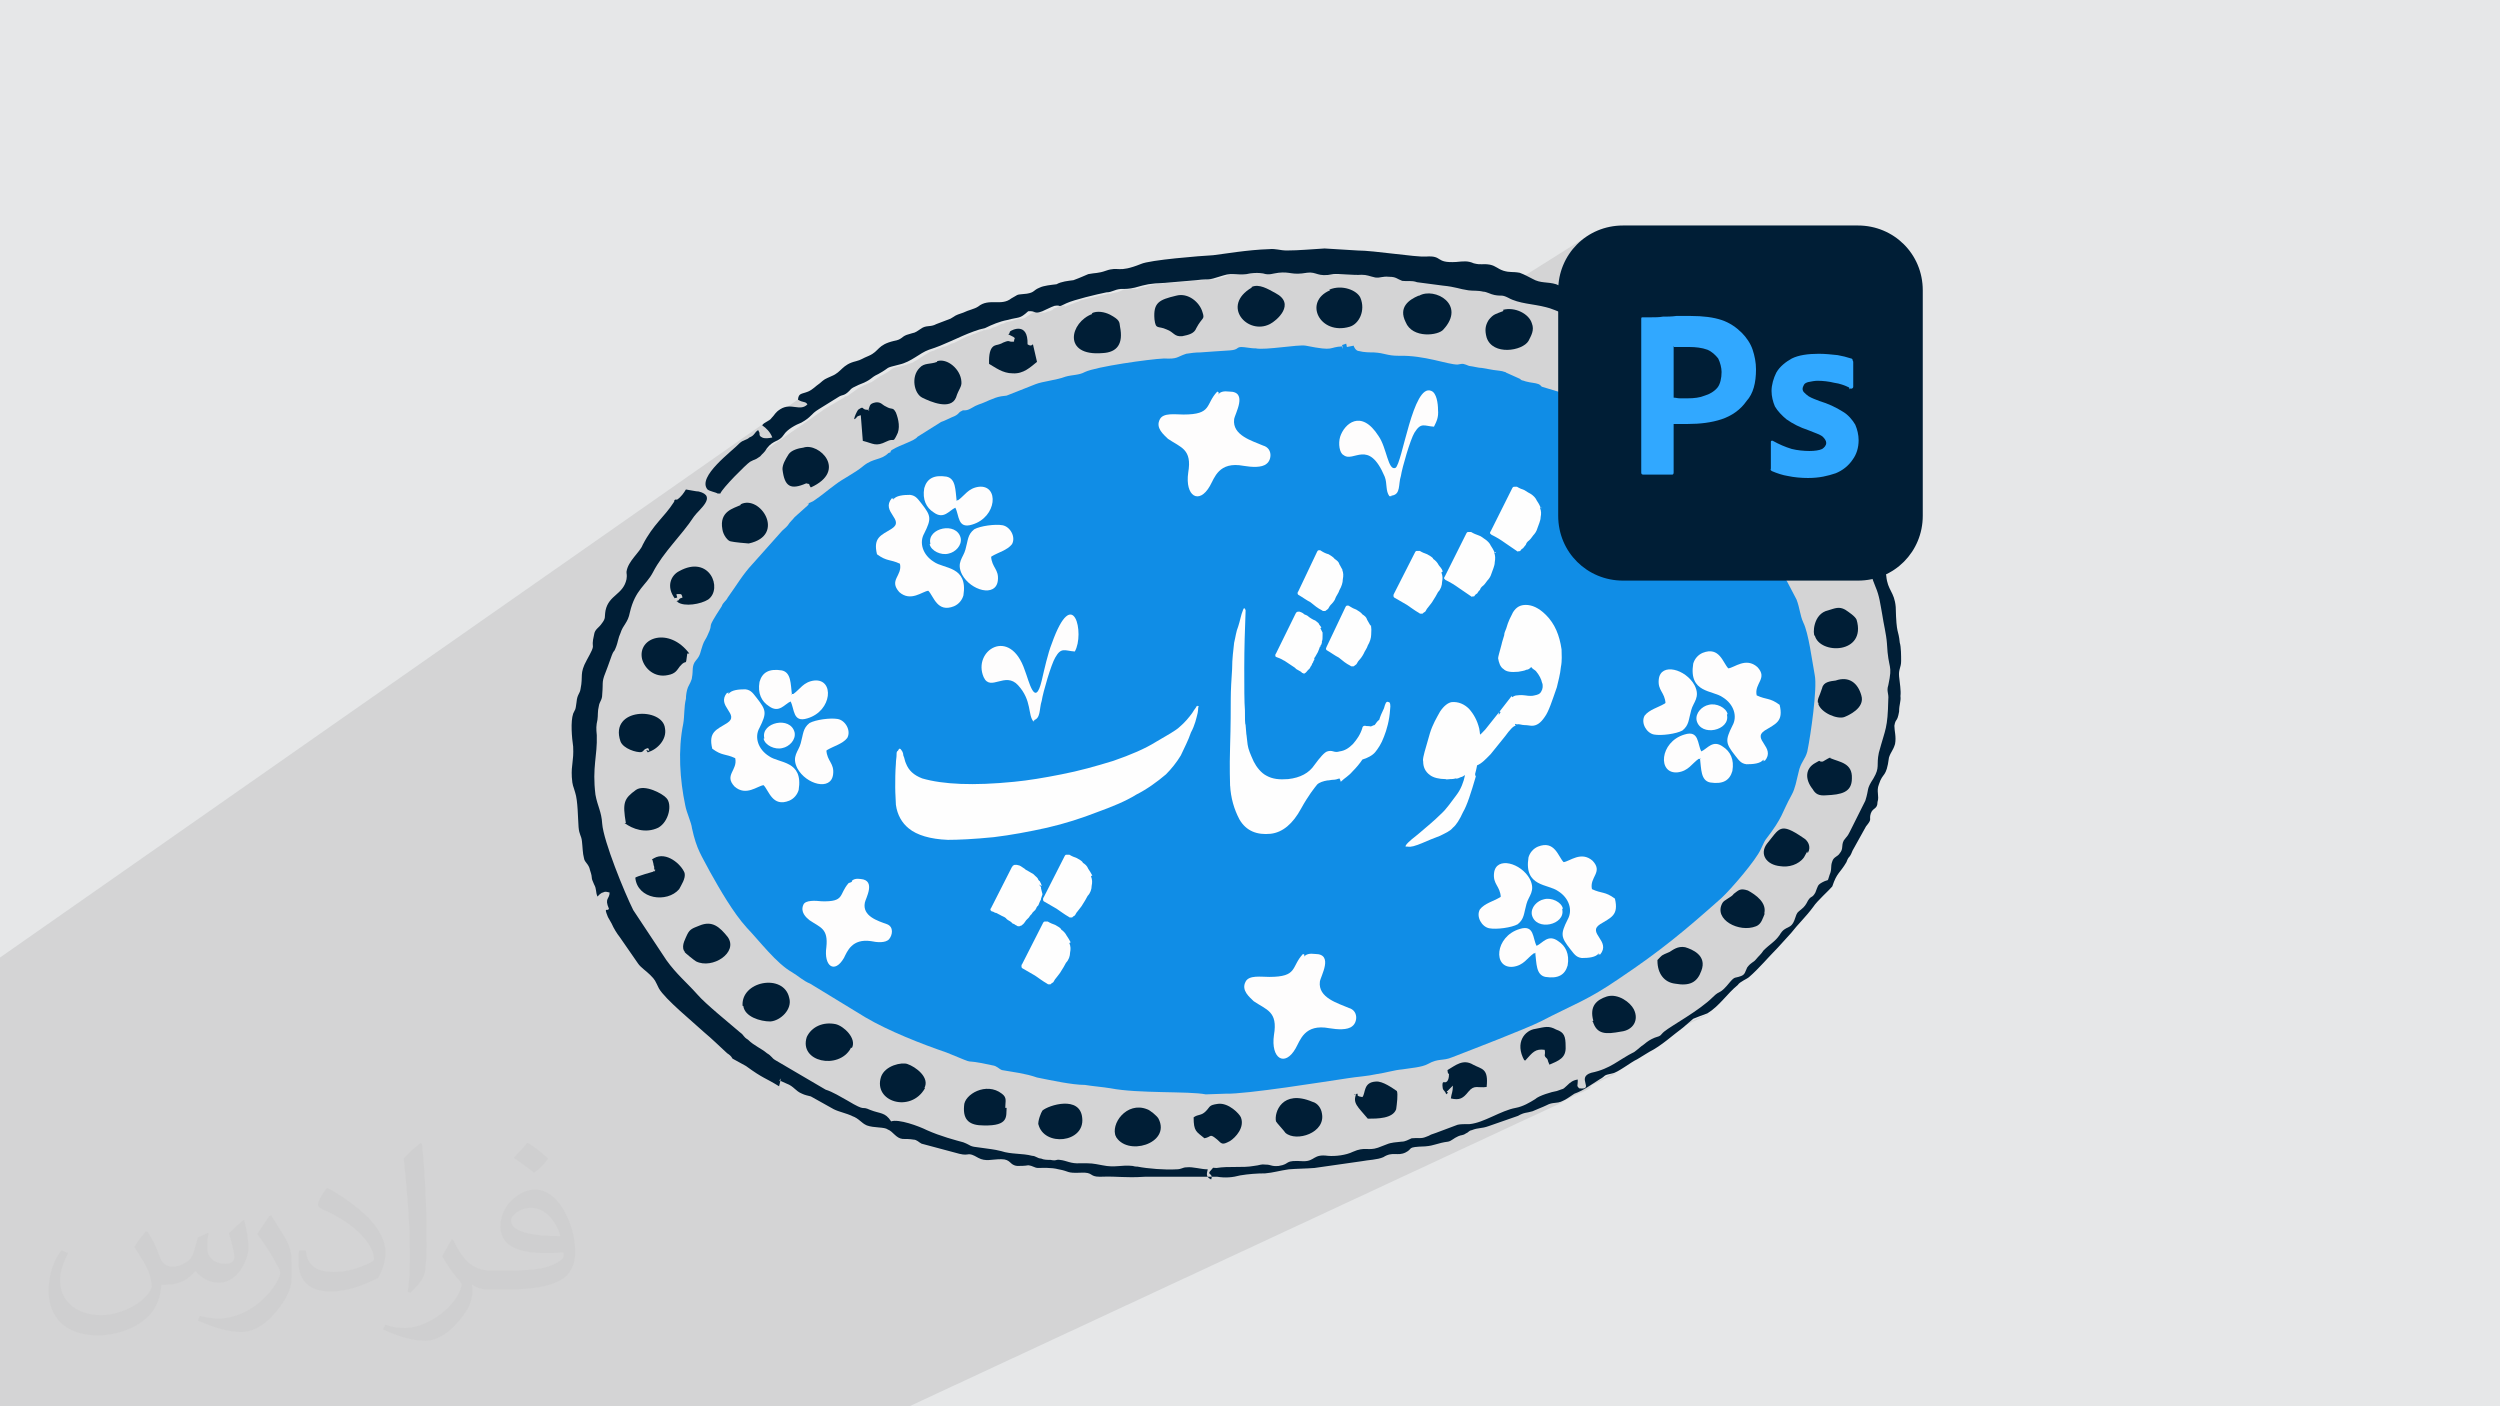 <?xml version="1.0" encoding="UTF-8"?>
<!DOCTYPE svg PUBLIC "-//W3C//DTD SVG 1.1//EN" "http://www.w3.org/Graphics/SVG/1.1/DTD/svg11.dtd">
<!-- Creator: CorelDRAW 2017 -->
<svg xmlns="http://www.w3.org/2000/svg" xml:space="preserve" width="3.703in" height="2.083in" version="1.1" style="shape-rendering:geometricPrecision; text-rendering:geometricPrecision; image-rendering:optimizeQuality; fill-rule:evenodd; clip-rule:evenodd"
viewBox="0 0 3703 2083"
 xmlns:xlink="http://www.w3.org/1999/xlink"
 xmlns:xodm="http://www.corel.com/coreldraw/odm/2003"
 enable-background="new 0 0 800 800">
 <defs>
  <style type="text/css">
   <![CDATA[
    .fil5 {fill:#001E36}
    .fil3 {fill:#108DE6}
    .fil7 {fill:#31A8FF}
    .fil0 {fill:#E6E7E8}
    .fil4 {fill:#FEFDFD}
    .fil6 {fill:#FEFEFE;fill-rule:nonzero}
    .fil2 {fill:#373435;fill-opacity:0.031}
    .fil1 {fill:#373435;fill-opacity:0.102}
   ]]>
  </style>
 </defs>
 <g id="Layer_x0020_1">
  <polygon class="fil0" points="-1,0 3704,0 3704,2083 -1,2083 "/>
  <polygon class="fil1" points="629,2083 638,2083 638,2083 642,2083 643,2083 644,2083 651,2083 652,2083 652,2083 668,2083 668,2083 679,2083 688,2083 691,2083 692,2083 694,2083 720,2083 721,2083 724,2083 725,2083 730,2083 736,2083 742,2083 743,2083 744,2083 744,2083 763,2083 784,2083 791,2083 798,2083 801,2083 801,2083 803,2083 803,2083 816,2083 824,2083 829,2083 830,2083 836,2083 837,2083 839,2083 840,2083 847,2083 849,2083 852,2083 852,2083 854,2083 859,2083 859,2083 867,2083 871,2083 872,2083 873,2083 874,2083 883,2083 887,2083 899,2083 900,2083 903,2083 906,2083 907,2083 908,2083 908,2083 910,2083 917,2083 917,2083 918,2083 919,2083 919,2083 929,2083 931,2083 941,2083 975,2083 977,2083 977,2083 979,2083 979,2083 984,2083 990,2083 998,2083 999,2083 1001,2083 1003,2083 1003,2083 1004,2083 1005,2083 1006,2083 1006,2083 1007,2083 1009,2083 1015,2083 1016,2083 1018,2083 1018,2083 1026,2083 1027,2083 1027,2083 1045,2083 1048,2083 1055,2083 1056,2083 1056,2083 1058,2083 1066,2083 1066,2083 1068,2083 1069,2083 1073,2083 1077,2083 1080,2083 1082,2083 1082,2083 1082,2083 1083,2083 1088,2083 1090,2083 1090,2083 1098,2083 1099,2083 1100,2083 1100,2083 1101,2083 1103,2083 1103,2083 1104,2083 1107,2083 1109,2083 1111,2083 1116,2083 1118,2083 1124,2083 1126,2083 1126,2083 1127,2083 1134,2083 1137,2083 1138,2083 1140,2083 1149,2083 1154,2083 1154,2083 1158,2083 1159,2083 1164,2083 1164,2083 1165,2083 1165,2083 1166,2083 1166,2083 1166,2083 1167,2083 1168,2083 1168,2083 1168,2083 1170,2083 1170,2083 1171,2083 1171,2083 1175,2083 1178,2083 1181,2083 1182,2083 1184,2083 1185,2083 1187,2083 1188,2083 1189,2083 1189,2083 1189,2083 1196,2083 1198,2083 1202,2083 1203,2083 1205,2083 1211,2083 1217,2083 1222,2083 1227,2083 1227,2083 1229,2083 1232,2083 1233,2083 1236,2083 1238,2083 1249,2083 1258,2083 1266,2083 1267,2083 1272,2083 1273,2083 1278,2083 1282,2083 1289,2083 1290,2083 1292,2083 1293,2083 1294,2083 1295,2083 1298,2083 1307,2083 1307,2083 1308,2083 1309,2083 1309,2083 1309,2083 1310,2083 1310,2083 1310,2083 1310,2083 1310,2083 1311,2083 1311,2083 1314,2083 1314,2083 1315,2083 1318,2083 1320,2083 1330,2083 1330,2083 1332,2083 1335,2083 1336,2083 1337,2083 1338,2083 1338,2083 1343,2083 1343,2083 1343,2083 1347,2083 2318,1631 2315,1632 2312,1633 2309,1633 2309,1634 2342,1618 2341,1619 2353,1613 2356,1611 2356,1609 2356,1608 2396,1589 2392,1590 2388,1591 2385,1592 2383,1593 2356,1606 2355,1605 2354,1601 2355,1597 2387,1582 2391,1580 2394,1578 2398,1576 2401,1574 2405,1572 2408,1569 2412,1567 2415,1565 2419,1563 2423,1560 2428,1558 2430,1556 2432,1554 2434,1553 2436,1552 2437,1550 2438,1549 2440,1548 2442,1547 2444,1545 2446,1544 2448,1542 2448,1542 2464,1535 2465,1534 2466,1533 2467,1532 2534,1501 2531,1502 2528,1503 2526,1504 2523,1505 2521,1506 2518,1507 2516,1508 2513,1509 2470,1529 2472,1528 2474,1526 2477,1524 2480,1522 2484,1519 2489,1516 2494,1513 2499,1510 2504,1507 2509,1503 2515,1500 2520,1496 2525,1492 2530,1488 2535,1484 2539,1481 2543,1477 2547,1473 2550,1471 2552,1470 2554,1469 2556,1467 2559,1464 2564,1460 2569,1453 2571,1451 2586,1444 2588,1443 2589,1442 2590,1440 2591,1438 2592,1436 2593,1434 2594,1432 2596,1430 2598,1428 2600,1426 2601,1425 2603,1424 2604,1423 2606,1422 2607,1420 2609,1418 2610,1417 2612,1415 2613,1413 2614,1412 2616,1410 2617,1409 2618,1407 2622,1404 2625,1401 2628,1398 2631,1396 2634,1393 2636,1391 2639,1388 2642,1384 2645,1379 2649,1376 2652,1374 2655,1373 2658,1371 2660,1369 2663,1365 2665,1359 2666,1356 2667,1354 2668,1353 2669,1351 2670,1350 2671,1349 2672,1348 2674,1346 2676,1345 2678,1344 2679,1342 2680,1341 2681,1339 2682,1338 2683,1336 2685,1334 2686,1331 2688,1330 2689,1329 2690,1328 2691,1327 2693,1326 2694,1325 2696,1322 2697,1319 2698,1316 2699,1314 2699,1312 2700,1311 2701,1310 2714,1304 2715,1303 2715,1302 2716,1300 2717,1296 2718,1293 2719,1290 2719,1288 2719,1286 2719,1284 2720,1281 2720,1279 2721,1276 2722,1274 2723,1272 2724,1270 2726,1269 2728,1268 2729,1267 2731,1266 2732,1264 2734,1262 2735,1259 2736,1257 2736,1255 2736,1253 2737,1250 2737,1248 2738,1245 2740,1243 2741,1241 2742,1240 2743,1239 2744,1238 2745,1237 2746,1235 2747,1233 2770,1186 2772,1180 2773,1175 2774,1172 2774,1169 2775,1166 2776,1163 2779,1159 2782,1153 2785,1147 2787,1143 2788,1139 2789,1135 2789,1131 2789,1127 2789,1122 2790,1115 2792,1109 2794,1103 2795,1098 2796,1093 2797,1089 2799,1086 2799,1082 2800,1078 2801,1075 2802,1071 2802,1066 2803,1062 2803,1056 2804,1051 2804,1044 2804,1036 2804,1033 2804,1030 2804,1028 2803,1025 2803,1023 2803,1021 2803,1018 2804,1015 2805,1009 2806,1004 2806,1000 2807,997 2807,994 2807,991 2806,989 2806,987 2805,984 2805,981 2804,978 2804,975 2803,971 2803,966 2802,960 2802,952 2802,950 2801,947 2801,944 2801,942 2800,939 2800,936 2799,933 2799,931 2798,928 2798,925 2797,922 2797,920 2796,917 2796,914 2795,912 2795,909 2794,903 2793,898 2792,893 2792,888 2790,883 2789,878 2787,873 2785,868 2782,859 2781,856 2798,847 2789,851 2781,855 2780,855 2780,853 2779,849 2778,845 2778,843 2777,840 2776,836 2774,831 2772,827 2770,822 2768,818 2766,813 2764,809 2761,805 2759,802 2757,799 2754,795 2752,791 2751,787 2749,783 2747,779 2745,774 2743,771 2741,767 2737,762 2734,758 2731,753 2727,747 2723,742 2720,736 2716,730 2712,724 2708,718 2704,712 2703,711 2726,699 2729,697 2732,695 2735,692 2738,689 2741,686 2743,683 2746,679 2748,676 2749,672 2751,669 2752,665 2752,661 2753,657 2753,653 2753,650 2753,647 2752,644 2751,641 2751,638 2750,636 2749,633 2748,630 2746,627 2744,625 2742,622 2740,619 2738,617 2735,615 2732,613 2730,611 2726,609 2722,607 2718,605 2713,603 2709,601 2704,599 2703,598 2744,574 2745,574 2745,574 2745,574 2745,574 2745,573 2745,573 2745,573 2746,572 2746,536 2745,535 2745,535 2745,534 2745,534 2745,534 2745,533 2745,533 2744,532 2744,532 2744,532 2744,531 2744,531 2744,531 2743,530 2743,530 2742,530 2740,530 2738,529 2735,528 2732,527 2730,527 2727,526 2725,526 2722,525 2719,525 2715,524 2712,524 2708,524 2705,523 2701,523 2698,523 2694,523 2688,523 2683,523 2677,524 2672,525 2667,526 2663,527 2658,528 2654,530 2651,532 2600,562 2600,561 2600,558 2600,554 2601,551 2601,547 2601,543 2600,539 2600,536 2599,532 2598,528 2598,525 2597,521 2595,518 2594,514 2593,511 2591,508 2589,504 2587,501 2585,498 2582,495 2580,493 2576,489 2573,487 2569,484 2566,481 2562,479 2558,477 2553,475 2549,474 2547,473 2544,472 2542,471 2539,471 2537,470 2534,470 2531,469 2528,469 2526,469 2523,468 2520,468 2516,468 2513,468 2510,467 2506,467 2503,467 2500,467 2497,467 2495,467 2492,467 2489,467 2487,467 2484,467 2482,467 2479,468 2477,468 2474,468 2472,468 2469,468 2467,468 2464,468 2462,468 2460,469 2458,469 2456,469 2454,469 2451,469 2449,469 2447,469 2445,469 2443,469 2442,469 2440,469 2439,469 2437,469 2436,469 2434,469 2433,469 2432,469 2432,469 2432,470 2431,470 2396,491 2366,479 2363,479 2359,478 2355,476 2350,475 2346,473 2341,471 2335,469 2330,467 2325,465 2320,463 2315,461 2311,459 2309,458 2309,430 2309,420 2311,410 2313,401 2316,392 2320,384 2325,376 2330,369 2336,362 2343,356 2351,350 2216,435 2215,434 2213,433 2211,433 2209,432 2207,431 2205,431 2202,430 2200,430 2197,430 2194,430 2192,430 2189,430 2186,430 2184,429 2179,429 2175,428 2171,427 2167,426 2163,425 2158,424 2153,423 2146,422 2108,417 2105,416 2102,416 2099,416 2097,416 2094,416 2091,416 2089,416 2086,416 2083,415 2081,414 2079,413 2077,412 2075,411 2073,410 2070,410 2067,410 2063,410 2060,410 2058,410 2055,410 2053,411 2051,411 2049,411 2046,411 2043,410 2040,410 2038,409 2036,408 2034,408 2031,407 2029,407 2026,407 2021,407 2016,407 2010,407 2004,406 1998,406 1992,405 1988,405 1984,406 1976,407 1970,407 1966,406 1962,405 1958,404 1954,404 1950,403 1945,404 1938,405 1932,405 1927,405 1923,404 1919,403 1915,403 1910,403 1904,403 1901,403 1898,404 1895,404 1892,405 1889,405 1887,405 1884,405 1881,404 1878,404 1876,403 1874,403 1871,403 1869,403 1867,403 1864,403 1861,404 1855,405 1850,406 1845,406 1841,405 1836,405 1832,405 1827,406 1821,407 1813,410 1807,412 1803,413 1799,414 1797,414 1793,414 1788,414 1781,415 1734,419 1730,419 1726,419 1723,420 1720,420 1717,420 1715,420 1713,421 1710,421 1708,422 1706,422 1704,423 1701,423 1699,424 1696,425 1693,425 1690,426 1687,427 1684,428 1682,428 1679,428 1677,428 1674,428 1672,429 1669,429 1665,429 1662,430 1660,431 1657,432 1655,433 1653,433 1650,434 1648,434 1645,435 1641,435 1638,436 1634,437 1629,438 1625,439 1621,440 1617,441 1612,442 1608,443 1604,444 1600,445 1597,447 1593,448 1591,449 1588,450 1583,452 1580,453 1579,454 1578,454 1577,453 1576,453 1574,453 1571,453 1568,454 1566,455 1564,456 1561,457 1559,459 1557,460 1555,461 1553,461 1548,463 1545,463 1543,463 1542,463 1540,463 1538,462 1535,462 1531,462 1518,471 1518,471 1515,472 1511,472 1506,473 1500,475 1496,476 1491,477 1487,479 1483,480 1479,482 1475,484 1471,485 1467,487 1464,488 1462,488 1460,489 1457,489 1455,490 1453,491 1451,491 1538,432 1539,431 1541,430 1543,428 1450,492 1449,492 1445,494 1441,495 1437,497 1433,498 1429,500 1425,502 1421,504 1417,506 1413,508 1409,509 1405,511 1401,513 1396,514 1392,516 1388,517 1384,519 1381,520 1378,521 1376,522 1373,524 1371,525 1368,527 1365,529 1363,530 1360,532 1357,534 1355,535 1352,537 1349,538 1346,539 1343,540 1340,541 1332,543 1327,544 1324,545 1322,546 1315,551 1308,555 1304,557 1301,559 1294,564 1291,566 1286,568 1279,571 1277,572 1275,573 1273,574 1271,575 1270,576 1256,586 1256,586 1254,587 1252,587 1250,589 1221,606 1217,609 1184,632 1181,634 1053,723 1053,722 1052,718 1052,717 1151,648 1150,645 1148,643 1146,640 1145,639 1199,601 1204,598 1204,598 1344,501 1345,499 1347,498 1204,598 1202,597 1201,596 1200,595 1199,595 1301,524 1305,521 1308,518 1311,515 1314,513 1197,594 1197,594 1195,594 1192,593 1192,592 1250,552 1253,549 1256,546 1260,543 1190,592 1190,591 1212,576 1214,574 1216,573 1218,571 1219,570 1222,568 1225,565 1227,564 1229,562 1190,590 1190,588 1191,586 1193,584 -1,1419 -1,1419 -1,1422 -1,1422 -1,1422 -1,1423 -1,1423 -1,1423 -1,1423 -1,1423 -1,1423 -1,1424 -1,1425 -1,1426 -1,1427 -1,1427 -1,1428 -1,1428 -1,1429 -1,1429 -1,1431 -1,1436 -1,1436 -1,1436 -1,1436 -1,1440 -1,1444 -1,1445 -1,1447 -1,1447 -1,1453 -1,1453 -1,1453 -1,1455 -1,1455 -1,1456 -1,1456 -1,1456 -1,1457 -1,1457 -1,1457 -1,1457 -1,1460 -1,1460 -1,1460 -1,1460 -1,1460 -1,1461 -1,1461 -1,1462 -1,1466 -1,1471 -1,1473 -1,1473 -1,1473 -1,1473 -1,1477 -1,1478 -1,1482 -1,1482 -1,1482 -1,1483 -1,1486 -1,1490 -1,1490 -1,1490 -1,1491 -1,1491 -1,1491 -1,1492 -1,1494 -1,1497 -1,1499 -1,1499 -1,1503 -1,1514 -1,1520 -1,1524 -1,1524 -1,1527 -1,1528 -1,1529 -1,1530 -1,1535 -1,1537 -1,1537 -1,1538 -1,1538 -1,1544 -1,1545 -1,1547 -1,1552 -1,1552 -1,1553 -1,1553 -1,1553 -1,1553 -1,1554 -1,1555 -1,1555 -1,1555 -1,1557 -1,1557 -1,1558 -1,1558 -1,1558 -1,1558 -1,1559 -1,1560 -1,1561 -1,1562 -1,1562 -1,1562 -1,1563 -1,1565 -1,1565 -1,1565 -1,1566 -1,1566 -1,1566 -1,1568 -1,1572 -1,1581 -1,1590 -1,1592 -1,1603 -1,1603 -1,1608 -1,1609 -1,1614 -1,1616 -1,1617 -1,1617 -1,1623 -1,1624 -1,1624 -1,1629 -1,1633 -1,1640 -1,1641 -1,1641 -1,1641 -1,1644 -1,1649 -1,1649 -1,1651 -1,1651 -1,1652 -1,1653 -1,1655 -1,1670 -1,1671 -1,1673 -1,1682 -1,1682 -1,1695 -1,1695 -1,1708 -1,1718 -1,1720 -1,1721 -1,1723 -1,1724 -1,1724 -1,1725 -1,1726 -1,1726 -1,1726 -1,1727 -1,1728 -1,1729 -1,1730 -1,1731 -1,1732 -1,1732 -1,1733 -1,1733 -1,1737 -1,1749 -1,1757 -1,1758 -1,1769 -1,1772 -1,1775 -1,1776 -1,1776 -1,1777 -1,1783 -1,1783 -1,1788 -1,1794 -1,1799 -1,1802 -1,1802 -1,1803 -1,1818 -1,1822 -1,1822 -1,1822 -1,1828 -1,1830 -1,1833 -1,1835 -1,1839 -1,1842 -1,1862 -1,1864 -1,1868 -1,1869 -1,1869 -1,1869 -1,1870 -1,1871 -1,1874 -1,1878 -1,1879 -1,1880 -1,1881 -1,1881 -1,1881 -1,1881 -1,1882 -1,1882 -1,1882 -1,1885 -1,1888 -1,1888 -1,1888 -1,1894 -1,1901 -1,1903 -1,1907 -1,1907 -1,1908 -1,1909 -1,1915 -1,1919 -1,1919 -1,1922 -1,1928 -1,1930 -1,1930 -1,1930 -1,1941 -1,1951 -1,1969 -1,1981 -1,1989 -1,1992 -1,1999 -1,2010 -1,2011 -1,2011 -1,2023 -1,2025 -1,2032 -1,2038 -1,2043 -1,2044 -1,2044 -1,2046 -1,2047 -1,2048 -1,2048 -1,2056 -1,2079 -1,2083 35,2083 50,2083 63,2083 64,2083 64,2083 65,2083 65,2083 83,2083 88,2083 91,2083 97,2083 98,2083 99,2083 103,2083 103,2083 103,2083 104,2083 104,2083 105,2083 110,2083 113,2083 117,2083 122,2083 124,2083 132,2083 135,2083 136,2083 144,2083 148,2083 161,2083 163,2083 165,2083 165,2083 169,2083 172,2083 172,2083 174,2083 175,2083 178,2083 178,2083 182,2083 184,2083 188,2083 189,2083 190,2083 193,2083 198,2083 199,2083 202,2083 203,2083 204,2083 209,2083 209,2083 209,2083 210,2083 211,2083 212,2083 214,2083 215,2083 217,2083 218,2083 219,2083 220,2083 220,2083 221,2083 221,2083 225,2083 227,2083 230,2083 230,2083 232,2083 234,2083 239,2083 240,2083 240,2083 241,2083 241,2083 247,2083 251,2083 251,2083 255,2083 259,2083 270,2083 272,2083 275,2083 276,2083 290,2083 292,2083 294,2083 295,2083 295,2083 295,2083 306,2083 307,2083 310,2083 329,2083 329,2083 330,2083 338,2083 351,2083 356,2083 370,2083 382,2083 390,2083 393,2083 399,2083 400,2083 402,2083 416,2083 424,2083 456,2083 498,2083 499,2083 512,2083 535,2083 537,2083 558,2083 578,2083 579,2083 597,2083 599,2083 618,2083 "/>
  <path class="fil2" d="M219 1825c7,11 12,21 16,32 3,7 5,19 21,19 5,0 11,-1 17,-5 7,-3 12,-9 14,-17l6 -21 15 -7 1 1c-2,8 -2,15 -2,21 0,18 15,24 27,24 7,0 13,-3 13,-10 0,-8 -4,-22 -8,-35 7,-7 14,-14 22,-20l1 1c4,15 6,30 6,40 0,10 -4,20 -8,27 -7,14 -20,25 -36,25 -12,0 -25,-6 -34,-17l-1 0c-9,11 -22,20 -43,20l-7 0c-1,14 -4,24 -9,33 -13,25 -50,42 -85,42 -49,0 -73,-28 -73,-66 0,-23 7,-45 19,-60l10 4c-7,14 -12,27 -12,40 0,35 29,52 61,52 30,0 68,-20 75,-42 -2,-25 -12,-36 -26,-59 4,-7 10,-15 17,-23l1 0 0 0 2 1 0 0 0 0 0 0 0 0 0 0 0 0 0 0 0 0 0 0zm563 -132c10,6 20,14 30,23 -6,8 -12,15 -21,21 -10,-8 -20,-15 -30,-22 7,-8 14,-15 20,-22l1 0 0 0 0 0 0 0 0 0 0 0 0 0 0 0 0 0zm5 96c-17,0 -30,11 -30,19 0,17 33,23 73,23 -5,-20 -22,-42 -43,-42l0 0zm-37 93c22,0 41,-1 55,-4 16,-4 30,-12 30,-18 0,-2 0,-3 -1,-5 -9,1 -19,1 -29,1 -29,0 -52,-7 -60,-23 -2,-4 -4,-10 -4,-15 0,-16 7,-32 19,-42 10,-9 21,-14 33,-14 20,0 37,17 48,42 6,14 11,30 11,51 0,14 -4,25 -12,34 -16,15 -45,21 -90,21l-20 0 0 0 -5 0c-11,0 -19,-2 -25,-7l-1 0c0,2 1,5 1,7 0,10 -3,23 -10,33 -20,30 -42,43 -60,43 -19,0 -42,-7 -63,-17l4 -7c7,3 16,5 29,5 34,0 78,-33 84,-64 -1,-3 -3,-6 -7,-10 -10,-12 -16,-22 -22,-32 5,-10 10,-18 14,-25l2 0c14,29 28,46 57,46l4 0 0 0 21 0 0 0 -3 0 0 0 0 0 0 0 0 0 0 0 0 0 0 0 0 0zm-146 31c2,-14 3,-29 3,-43l0 -21c0,-39 -5,-96 -9,-133 7,-8 17,-17 25,-23l2 1c5,47 7,101 7,151 0,13 -1,26 -2,35 -1,12 -8,21 -22,35l-3 -1 0 0 -1 -1 0 0 0 0 0 0 0 0 0 0 0 0 0 0 0 0zm-151 -62c1,18 10,33 41,33 20,0 36,-5 55,-14 3,-2 5,-3 5,-5 0,-12 -9,-27 -24,-41 -14,-13 -34,-25 -51,-32 -6,-3 -8,-5 -8,-8 0,-5 7,-17 13,-24l2 0c20,11 43,27 60,44 15,16 25,33 25,51 0,13 -4,26 -11,38 -22,11 -46,20 -70,20 -29,0 -48,-13 -48,-45 0,-3 0,-9 1,-16l10 0 0 0 0 -1 0 0 0 0 0 0 0 0 0 0 0 0 0 0 0 0 0 0zm-52 -52l18 29c7,11 13,22 13,41l0 24c0,19 -12,39 -32,60 -15,14 -29,20 -42,20 -19,0 -40,-6 -65,-17l3 -7c8,2 17,4 28,4 35,0 72,-26 88,-58 2,-4 3,-7 3,-9 0,-4 -2,-8 -4,-11 -9,-17 -19,-33 -30,-47 6,-9 12,-18 18,-27l2 0 0 0 0 -2 0 0 0 0 0 0 0 0 0 0 0 0 0 0 0 0 0 0z"/>
  <g id="_2932994096320">
   <g>
    <path class="fil3" d="M1989 513c-23,1 -10,8 -55,-1 -11,-2 -60,7 -74,4 0,0 -1,0 -1,0 0,0 -1,0 -1,0 -4,0 -15,-2 -19,-2 -8,0 -4,4 -17,5 -14,1 -32,2 -44,3 -8,0 -14,1 -21,2 -15,5 -12,8 -33,7 -22,1 -100,12 -117,20 -9,5 -19,4 -29,7 -13,5 -34,7 -44,11l-43 17c-1,0 -7,1 -8,1 -12,2 -23,9 -33,12 -5,2 -5,2 -12,6 -9,5 -10,1 -14,4 -5,2 -3,5 -14,9 -7,3 -10,5 -16,7l-35 22c-4,6 -26,12 -37,19 0,0 -3,1 -3,4l-3 1c-11,11 -22,7 -37,19 -13,11 -29,18 -42,28 -11,8 -20,16 -32,24 0,0 -4,2 -4,2 -11,5 1,-3 -4,4 0,0 0,0 -1,1l-19 17c-3,4 -7,7 -10,12 -3,4 -8,7 -11,11l-41 46c-15,16 -24,32 -37,50 -3,6 -7,7 -9,13 -26,40 -10,20 -21,43 -2,5 -5,8 -7,14 -4,11 -3,15 -10,23 -7,8 -4,16 -6,25 0,4 -4,11 -6,15 -2,5 -3,12 -3,17 -3,12 -2,26 -4,37 -8,39 -5,83 3,121 2,11 9,25 10,34 7,32 14,40 27,65 14,25 34,60 54,82 20,21 44,53 67,66 10,6 17,13 27,17l82 50c34,20 82,39 120,52 54,22 14,7 68,19 7,1 9,5 14,7 17,3 35,5 52,11 20,4 52,11 71,11 12,2 26,3 38,5 41,8 116,4 141,9l29 -1c31,1 148,-18 182,-23 12,-2 29,-3 42,-6 14,-2 26,-6 38,-7 12,-2 29,-3 38,-8 16,-9 22,-4 36,-10 31,-12 109,-42 131,-53 50,-26 69,-31 117,-64 61,-41 96,-70 151,-119 14,-13 51,-56 58,-72 4,-8 4,-9 7,-14 27,-35 23,-38 39,-67 5,-9 7,-21 10,-33 3,-15 10,-19 13,-31 5,-24 15,-94 11,-113 -4,-21 -9,-62 -17,-78 -5,-11 -5,-21 -10,-34 -19,-37 -36,-67 -57,-103 -4,-3 -4,-7 -8,-14 -13,-18 -75,-76 -90,-87 -5,-3 -9,-4 -14,-7 -34,-24 -88,-62 -124,-72 -8,-3 -11,-2 -15,-6l-23 -11c-3,-1 -4,-2 -6,-3l-33 -10c-12,-3 -6,-3 -12,-6 -5,-2 -12,-2 -19,-4 -8,-3 -4,0 -9,-4l-20 -9c0,0 -1,0 -1,-1 0,0 -1,0 -1,0 -5,-2 -11,-2 -17,-3l-17 -3c-5,0 -11,-2 -19,-3 -8,-3 -8,-4 -17,-2 -15,0 -49,-14 -87,-13 -18,0 -20,-4 -37,-5 -5,0 -15,0 -22,-2 -5,0 -8,-7 -8,-8l-10 2 -1 -5 0 0 -6 2 0 6z"/>
    <path class="fil4" d="M1930 1413c-18,19 -7,34 -50,34 -12,0 -30,-3 -35,7 -7,13 6,23 12,29 19,13 36,15 30,50 -5,35 16,48 32,20 7,-12 13,-37 50,-30 12,2 27,3 34,-3 8,-6 9,-23 -5,-27 -16,-7 -46,-15 -43,-39 1,-8 21,-41 -7,-41 -8,-1 -14,0 -17,5l1 -1 0 -3 0 0z"/>
    <path class="fil4" d="M1530 1067c12,-2 9,-17 13,-29 2,-13 14,-54 20,-64 9,-16 14,-10 29,-9 15,-26 -2,-102 -34,-12 -6,15 -11,38 -15,55 -10,42 -19,0 -25,-15 -22,-66 -78,-29 -61,10 10,22 32,-9 51,12 21,23 14,44 23,54l0 -1 1 0 0 -1z"/>
    <path class="fil4" d="M2062 734c13,-2 9,-17 13,-29 2,-13 14,-54 20,-64 10,-16 14,-10 29,-9 4,-8 7,-14 6,-25 0,-9 -2,-25 -10,-28 -27,-12 -43,108 -53,114 -11,5 -13,-30 -25,-47 -26,-41 -51,-18 -57,1 -3,10 -1,24 5,27 15,12 37,-25 61,32 4,10 1,21 7,29l1 0 2 0 0 -1z"/>
    <g id="_1965769785408">
     <path class="fil4" d="M1321 738c-17,20 20,32 0,45 -16,10 -28,13 -22,38 15,11 19,7 34,14 4,18 -17,24 -1,42 17,15 34,-1 43,-2 8,8 13,33 38,23 7,-3 12,-9 14,-16 7,-44 -29,-39 -44,-50 -16,-10 -22,-28 -14,-42 11,-22 10,-26 -4,-44 -5,-6 -8,-12 -17,-13 -10,0 -21,1 -25,7l0 -3 0 0 -1 2 1 0z"/>
     <path class="fil4" d="M1469 824c10,-6 23,-9 30,-18 6,-11 -3,-26 -14,-28 -11,-2 -33,1 -42,6 -10,8 -9,16 -13,30 -3,12 -14,19 -5,37 13,24 50,34 53,9 2,-17 -9,-19 -10,-36l0 1 0 0 1 -1z"/>
     <path class="fil4" d="M1417 742c-2,-16 -1,-33 -15,-36 -19,-3 -29,3 -33,17 -3,17 3,29 14,36 15,11 23,-3 32,-7 6,11 3,32 25,25 37,-11 40,-59 10,-56 -16,2 -21,13 -31,20l-3 0 0 0 0 0z"/>
     <path class="fil4" d="M1377 806c2,10 17,17 28,14 10,-2 20,-12 18,-23 -6,-25 -50,-15 -45,8l0 0 0 0 0 1z"/>
    </g>
    <path class="fil5" d="M1165 1605c11,4 13,11 23,15 4,2 9,3 13,4l34 19c8,4 19,6 27,10 11,4 13,10 22,14 11,4 26,2 31,6 8,3 12,13 22,14 4,0 11,0 16,1 5,0 8,4 12,6l56 15c16,4 11,-4 28,6 11,6 20,2 34,2 15,0 12,9 24,10 4,0 11,0 16,-1 8,1 9,4 15,4 5,0 19,-1 30,2 17,3 11,6 33,5 19,-1 12,6 28,6 30,-1 35,2 67,0l107 0c12,2 23,1 34,-2 12,-2 25,-3 37,-3 12,-1 21,-4 35,-6 12,-1 26,-1 38,-2l70 -10c10,-2 23,-2 32,-6 14,-9 21,-1 33,-7 12,-6 0,-8 29,-9 14,-1 18,-5 34,-7 5,-1 8,-5 15,-8 4,-2 7,-1 11,-4 5,-2 4,-4 9,-5 10,-4 14,-2 25,-6l43 -15c11,-6 12,-4 22,-7 4,-2 15,-6 21,-9 9,-5 15,-2 23,-6 7,-3 10,-6 18,-11 14,-5 24,-13 37,-21 11,-6 4,-6 19,-9 8,-1 28,-17 37,-21l18 -11c18,-9 35,-25 50,-36l15 -13c7,-3 13,-5 21,-8 18,-11 29,-29 45,-42 3,-5 14,-9 17,-12 14,-12 29,-30 42,-43l20 -22c10,-13 22,-24 33,-39 5,-8 24,-25 28,-30 7,-21 11,-19 21,-36 4,-11 4,-4 9,-17l20 -36c10,-12 4,-9 7,-19 3,-9 10,-6 10,-17 3,-9 -2,-16 2,-26 6,-19 11,-9 15,-40 3,-9 6,-10 9,-20 2,-11 -1,-19 -1,-27 2,-12 4,-4 7,-21 0,-11 3,-15 2,-23 1,-8 -1,-19 -2,-29 -1,-11 3,-13 3,-23 0,-7 0,-21 -2,-27 -2,-21 -5,-10 -6,-53 -2,-23 -12,-24 -14,-46 -2,-16 -2,-11 -8,-21 -6,-10 -2,-14 -6,-23l-30 -58c-8,-11 -14,-26 -22,-36 -1,-3 -5,-4 -5,-8 -1,-3 -3,-7 -5,-9 -4,-4 -9,-10 -13,-14 -8,-11 -5,-4 -15,-10 -2,-21 -6,-21 -20,-32 -18,-17 -65,-52 -76,-70l-8 3c-4,-6 -2,-4 -6,-11 -11,-13 -27,-20 -39,-31l-16 -13c-10,-7 -24,-9 -37,-18 -21,-15 -8,-14 -36,-20l-39 -19c-40,-26 -68,-22 -80,-31 -9,-5 -5,-8 -17,-9 -7,-1 -5,1 -11,-2 -13,-4 -23,-1 -35,-8 -8,-4 -11,-6 -19,-9 -11,-2 -14,0 -24,-3 -9,-3 -11,-7 -20,-9 -12,-2 -12,1 -24,-2 -9,-4 -15,-3 -26,-2 -32,2 -19,-10 -45,-8 -15,1 -77,-9 -101,-9l-49 -3c-18,1 -38,3 -56,3 -10,0 -16,-3 -26,-2 -32,1 -66,7 -83,9 -19,1 -94,7 -107,13 -35,14 -32,3 -52,10 -11,4 -16,3 -26,5 -5,2 -11,5 -22,9 -8,1 -18,2 -25,6 -8,1 -19,2 -25,5 -10,4 -7,7 -19,9 -18,2 -10,0 -23,7 -15,12 -33,-1 -49,12 -6,4 -14,5 -22,9 -15,5 -10,4 -19,9l-21 8c-9,5 -15,1 -23,7 -12,8 -6,4 -21,9 -8,3 -7,7 -19,9 -25,6 -21,15 -37,22 -10,4 -11,6 -19,8 -21,5 -21,16 -36,22 -11,5 -10,4 -18,11 -6,4 -10,9 -17,12 -10,4 -14,2 -15,12 8,5 11,2 14,7 -11,11 -24,-3 -40,7 -8,5 -8,8 -13,13 -3,5 -11,6 -14,11 6,4 12,10 15,18 -5,1 -11,2 -15,0 -4,-2 -4,-3 -4,-7l-2 -4c-6,4 -5,8 -13,11 -4,4 -8,3 -14,8 -11,12 -64,50 -48,69 4,3 12,4 15,6l4 0c3,-8 38,-43 44,-47 9,-5 5,-1 15,-8 4,-5 6,-5 10,-12 10,-13 18,-9 25,-20 5,-8 18,-15 26,-18 16,-9 13,-12 26,-20l29 -18c6,-4 8,-1 16,-9 4,-5 6,-5 14,-9 21,-8 16,-10 29,-16 20,-11 7,-8 31,-14 18,-4 30,-17 44,-22 23,-7 44,-19 66,-27 5,-2 12,-4 17,-5 10,-5 22,-10 33,-12 18,-5 18,-1 31,-13 12,-1 8,5 21,0 5,-2 12,-6 18,-8 12,-2 2,4 18,-4 11,-5 44,-13 59,-16 8,0 11,-4 21,-5 8,0 12,0 21,-2 18,-5 21,-6 44,-7l47 -4c23,-3 12,2 40,-7 15,-5 23,1 40,-3 8,-1 12,-1 19,0 9,3 14,0 23,-1 18,-2 19,4 42,0 15,-2 15,7 39,2 8,-1 30,2 42,1 8,0 11,2 20,4 8,1 10,-2 21,-1 10,0 11,3 19,6 7,1 14,-1 22,2l38 5c20,2 24,5 38,7 7,1 14,0 22,2 5,0 11,4 17,5 11,2 10,-1 20,4 16,9 37,9 56,14 11,2 53,22 68,25l68 26c10,6 18,7 31,16 8,7 23,10 32,16 6,3 11,3 15,7 8,4 4,6 12,10 8,5 9,3 16,9l83 61c8,5 5,4 11,11 5,4 8,8 13,11l33 35c24,22 45,64 62,85 8,10 9,22 16,32 5,8 12,20 17,33 6,15 0,10 11,37 6,14 7,25 10,41 2,14 6,29 7,43 2,41 9,29 2,62 -3,9 1,12 0,21 -1,44 -4,42 -14,79 -4,19 2,21 -8,38 -11,17 -6,14 -12,33l-23 46c-4,8 -4,6 -9,13 -4,8 0,12 -6,19 -3,5 -9,5 -11,12 -3,8 0,11 -4,20 -4,12 0,5 -11,11 -7,4 -6,5 -10,15 -5,9 -6,4 -11,12 -3,6 -5,9 -10,13 -6,5 -6,4 -9,13 -6,19 -14,9 -23,25 -7,10 -14,13 -24,23 -3,5 -7,8 -11,13 -4,5 -7,4 -13,12 -3,6 -3,11 -10,13 -8,3 -8,0 -15,8 -17,21 -14,11 -26,23 -20,20 -61,42 -72,51 -6,5 -3,6 -14,9 -7,3 -10,5 -16,10 -6,4 -6,5 -14,11 -24,12 -35,25 -64,31 -23,7 6,26 -18,23 -4,-4 -2,-4 -2,-10l0 -3c-7,1 -11,4 -16,9 -8,7 -2,3 -15,8 -7,1 -27,7 -32,12 -8,5 -18,11 -29,13 -22,4 -47,22 -68,24 -8,0 -14,0 -18,1l-32 12c-15,5 -4,2 -15,6 -7,3 -12,1 -21,2 -5,2 -9,5 -15,5 -8,1 -15,1 -22,4l-13 5c-15,5 -19,-2 -37,6 -10,5 -26,7 -37,6 -22,-3 -19,8 -36,8 -31,-2 -18,4 -37,7 -11,1 -11,-2 -19,-2 -8,-1 -8,1 -18,2 -16,3 -37,0 -55,3 -8,0 -3,-2 -8,3 -8,8 4,4 0,14 -9,-4 -6,-10 -5,-15 -10,0 -22,-4 -31,-3 -7,0 -7,3 -16,3 -16,1 -42,-1 -57,-4 -1,0 -4,0 -7,-1 -17,-2 -26,3 -45,-1 -16,-3 -15,-3 -33,-3 -14,1 -20,-4 -30,-5 -7,-1 -4,2 -14,0 -4,0 -10,0 -14,-2 -5,0 -8,-4 -13,-4 -15,-4 -31,-2 -46,-7 -12,-3 -17,-3 -30,-5 -19,-2 -13,-3 -26,-8 -11,-3 -34,-9 -54,-18 -12,-6 -42,-17 -53,-13 -9,-14 -16,-11 -31,-17 -15,-7 -4,4 -34,-14 -9,-5 -22,-13 -32,-16l-75 -44c-5,-3 -5,-6 -12,-10 -8,-7 -19,-11 -28,-20 -8,-5 -5,-6 -12,-11 -15,-13 -51,-42 -63,-56 -16,-18 -31,-30 -46,-51l-49 -74c-13,-26 -44,-102 -46,-128 -1,-18 -7,-26 -10,-43 -5,-41 3,-57 2,-88 -1,-10 -1,-14 1,-23 1,-7 0,-12 2,-20 1,-7 5,-9 5,-17 2,-23 -2,-16 8,-41 12,-35 7,-15 13,-31 2,-5 3,-13 6,-19 4,-13 11,-15 14,-31 8,-34 24,-40 34,-59 16,-31 42,-54 61,-83 7,-10 35,-30 7,-37 -4,0 -12,-2 -19,-3 -3,5 -7,11 -13,15l-3 0c-4,4 1,-1 -2,4 -14,22 -30,32 -46,63 -4,11 -22,24 -24,40 0,4 1,4 0,11 -5,23 -26,23 -31,46 -2,11 1,11 -6,20 -4,6 -10,8 -11,16 -6,25 5,9 -11,38 -11,20 -5,23 -9,42 -1,8 -5,8 -6,20 -2,14 -1,8 -5,17 -4,12 -2,35 0,49 1,22 -3,26 -2,45 1,14 2,12 5,23 4,12 4,38 5,51 1,12 4,12 5,21 1,8 1,18 3,25 1,7 7,8 9,18 5,15 0,8 6,21 4,7 2,11 5,18l4 -4c3,-1 0,-1 4,-2 4,-2 5,-1 10,0 0,10 -8,8 -1,24 -2,5 -8,-4 -2,11 0,1 4,7 6,11 3,7 8,15 12,20l27 39c4,6 12,11 18,17 8,8 7,8 13,20 9,16 52,51 67,65 12,10 22,20 34,31 3,2 6,4 8,8l20 11c26,19 28,17 49,30l3 -12 0 0 -1 2 -2 1z"/>
    <path class="fil5" d="M1388 536c-10,4 -19,1 -26,9 -13,13 -8,38 4,44 12,6 42,19 50,0 4,-13 9,-16 8,-24 -1,-18 -21,-35 -36,-30l0 0 0 0z"/>
    <path class="fil5" d="M925 1219c12,9 31,16 50,7 16,-9 21,-35 12,-44 -5,-6 -32,-21 -45,-12 -18,13 -20,19 -15,49l-1 0 0 0z"/>
    <path class="fil5" d="M1618 465c-33,12 -45,63 15,58 22,-1 31,-14 26,-39 -1,-7 0,-10 -15,-18 -8,-4 -19,-6 -27,-2z"/>
    <path class="fil5" d="M1742 438c-25,6 -34,10 -32,35 2,16 5,9 18,15 11,4 11,11 23,10 10,-2 18,-4 21,-12 9,-17 13,-12 9,-24 -4,-14 -21,-29 -39,-24l0 0 0 0 0 0 0 -1z"/>
    <path class="fil5" d="M2101 438c-14,6 -30,17 -19,39 10,25 49,20 56,11 34,-37 -13,-63 -36,-50l-1 0 0 0z"/>
    <path class="fil5" d="M1970 430c-40,17 -15,67 29,54 14,-4 24,-24 16,-43 -5,-11 -27,-20 -46,-12l1 1 0 0z"/>
    <path class="fil5" d="M2226 461c-10,4 -14,4 -21,13 -5,8 -6,15 -3,26 9,27 53,20 62,5 4,-8 9,-16 5,-26 -4,-14 -25,-25 -43,-20l1 1 -1 1z"/>
    <path class="fil5" d="M2634 695c-4,2 -10,2 -18,13 -23,31 16,53 37,43 50,-23 12,-53 4,-55 -1,-1 -11,-3 -12,-4 -15,-4 -11,1 -11,2l-1 0 0 0 0 1 0 1z"/>
    <path class="fil5" d="M1652 1682c16,32 83,12 64,-25 -2,-4 -13,-13 -17,-14 -30,-12 -55,22 -46,41l0 -1 0 0 -1 0 1 0z"/>
    <path class="fil5" d="M1854 426c-46,27 -6,71 27,54 10,-5 39,-30 8,-46 -11,-6 -24,-14 -35,-9l0 0 0 0 0 0z"/>
    <path class="fil5" d="M2688 795c-12,6 -31,24 -19,39 4,3 13,15 17,17 3,1 26,1 31,1 12,-4 25,-25 19,-40 -1,-3 -28,-24 -46,-15l0 -1 0 0 0 -1 -1 0z"/>
    <path class="fil5" d="M1097 748c-10,5 -32,9 -27,36 1,8 8,18 13,18 3,1 24,3 26,3 56,-12 17,-73 -12,-58l0 1z"/>
    <path class="fil5" d="M1196 716c5,2 1,1 5,6 55,-25 12,-67 -11,-59 -8,1 -18,4 -22,10 -5,8 -9,15 -9,22 3,26 12,31 35,21l0 0 0 0 1 0 1 1z"/>
    <path class="fil5" d="M960 1114c14,-4 28,-19 25,-35 -3,-32 -83,-31 -66,19 4,11 24,17 31,16 5,-2 2,-4 10,-6 6,10 -8,-3 0,7l0 0 0 0 0 -1 0 0z"/>
    <path class="fil5" d="M1101 1490c2,16 25,23 40,23 15,-1 33,-18 28,-35 -8,-37 -73,-25 -69,13l0 -1 0 0 1 0z"/>
    <path class="fil5" d="M1014 1410c0,1 15,13 17,14 24,12 63,-13 47,-36 -12,-15 -23,-25 -42,-17 -10,4 -14,5 -18,13 -2,5 -9,16 -5,24l0 0 0 0 1 1 0 0z"/>
    <path class="fil5" d="M2688 941c7,29 77,28 62,-23 -2,-5 -11,-11 -17,-15 -9,-5 -15,-2 -25,1 -23,5 -23,36 -20,38l0 0 0 0 0 -1 0 0z"/>
    <path class="fil5" d="M2330 510c-34,28 -6,67 37,47 11,-5 21,-27 10,-41 -9,-14 -38,-15 -48,-7l1 0 1 1 -1 0z"/>
    <path class="fil5" d="M1890 1661c0,1 13,15 14,17 16,14 60,0 54,-29 -1,-7 -6,-15 -14,-17 -45,-19 -57,16 -54,29z"/>
    <path class="fil5" d="M1262 1552c7,-14 -12,-32 -24,-35 -19,-4 -36,4 -43,19 -12,37 47,49 65,17l0 -1 0 0 1 0z"/>
    <path class="fil5" d="M1369 1612c9,-16 -13,-32 -25,-36 -8,-3 -33,2 -39,19 -12,37 44,54 65,17l0 0 0 0 0 0 0 -1z"/>
    <path class="fil5" d="M2454 551c-8,3 -15,5 -20,11 -3,6 -4,20 -1,26 5,13 5,10 16,14 9,3 15,4 28,2 8,-1 14,-8 17,-14 7,-11 4,-13 -1,-22 -4,-6 -5,-11 -16,-15 -5,-2 -19,-4 -24,-1l-1 -1 1 -1 0 1z"/>
    <path class="fil5" d="M1493 495l8 4c4,3 1,1 1,7 -10,1 -5,-3 -15,1 -3,1 -1,1 -7,3 -5,2 -16,-1 -15,29 9,5 20,14 35,14 16,1 26,-9 36,-17l-6 -26c-1,0 -2,4 -8,0 1,-34 -24,-21 -26,-19l-1 3 0 0 -1 1 -1 0z"/>
    <path class="fil5" d="M1021 968c-30,-40 -77,-24 -70,8 4,15 19,28 38,24 12,-2 14,-8 18,-13 11,-13 8,3 11,-19l1 0 1 0 0 0z"/>
    <path class="fil5" d="M968 1291c0,0 -25,7 -27,9 3,32 47,38 65,17 3,-6 10,-16 8,-24 -5,-13 -27,-32 -45,-22 -6,4 -3,-1 -2,5l1 4c0,0 0,1 0,1l1 3c0,0 0,1 0,3 0,3 4,-1 0,4l1 0 0 0 -2 -1z"/>
    <path class="fil5" d="M2693 1042c4,14 29,24 39,20 5,-2 31,-13 25,-32 -5,-18 -18,-29 -38,-22 -8,1 -18,2 -20,11 -4,13 -8,17 -6,23l0 -1 1 0 0 1z"/>
    <path class="fil5" d="M999 886c7,-1 3,-1 3,-6 8,0 7,-1 9,5 -4,2 -3,0 -6,4 -5,8 -1,-5 -1,3 10,7 34,3 45,-4 22,-16 2,-67 -43,-42 -12,6 -20,23 -6,41l-1 -1 0 -1z"/>
    <path class="fil5" d="M2711 1122c-5,2 -7,4 -11,6 -8,1 -1,-4 -11,2 -15,8 -16,24 -4,39 4,7 9,10 20,9 22,-1 38,-4 38,-25 1,-23 -18,-24 -32,-30l0 -1 0 0 0 1z"/>
    <path class="fil5" d="M1538 1665c8,34 69,28 65,-9 -3,-34 -50,-19 -59,-11 -2,3 -7,15 -6,22l0 -1 0 -1z"/>
    <path class="fil5" d="M1285 607c-10,0 -4,-7 -14,0 -2,3 -5,9 -6,14 7,-3 0,-3 10,-6l3 38c16,4 19,9 35,1 12,-6 9,3 15,-9 6,-10 3,-24 -1,-34 -5,-9 -5,-3 -15,-9 -5,-2 -7,-7 -15,-6 -10,2 -8,5 -11,12l1 0 0 0 1 -1 -2 0z"/>
    <path class="fil5" d="M2359 1512c6,21 20,20 42,16 18,-2 27,-17 19,-33 -5,-10 -23,-24 -40,-19 -15,5 -26,14 -20,36l-1 1 -1 0z"/>
    <path class="fil5" d="M2455 1423c0,19 10,32 26,34 22,4 33,-2 39,-19 9,-23 -14,-32 -24,-35 -11,-2 -18,4 -23,7 -14,6 -10,4 -18,12l0 0 0 0 0 0 0 1z"/>
    <path class="fil5" d="M2678 1263c5,-9 0,-18 -7,-22 -35,-24 -35,-14 -54,9 -11,15 -1,31 20,33 12,2 27,-2 35,-13l5 -9 0 0 0 0 0 1 0 1z"/>
    <path class="fil5" d="M1784 1686c11,-2 7,-8 19,2 7,7 8,8 19,2 8,-5 22,-20 16,-35 -2,-5 -18,-22 -34,-20 -14,2 -11,4 -18,11 -7,7 -11,4 -18,9 0,21 4,21 16,31l0 0 0 0 0 -1 0 1z"/>
    <path class="fil5" d="M2523 632l8 4c3,2 1,1 4,2 -3,8 -3,6 -6,12 6,14 17,19 39,15 12,-1 28,-19 24,-32 -4,-18 -34,-31 -54,-18 -6,4 -11,9 -13,13l-1 1 0 1 -1 1z"/>
    <path class="fil5" d="M2613 1354c5,-17 -13,-29 -24,-35 -12,-4 -14,0 -21,5 -3,5 -15,9 -17,14 -13,24 25,44 50,34 8,-3 10,-12 13,-19l-1 0 0 0 0 1 0 0z"/>
    <path class="fil5" d="M1489 1641c0,-10 3,-15 -5,-21 -23,-18 -56,1 -56,18 -2,22 9,29 29,29 38,1 33,-14 34,-26l-1 0 -1 0 0 0z"/>
    <path class="fil5" d="M2009 1620c-6,14 2,19 17,37 14,0 37,0 42,-14 1,-7 3,-23 1,-27 -6,-4 -21,-15 -31,-14 -19,1 -15,17 -20,23 -15,-2 0,-7 -12,-4l1 1 0 0 0 -1 1 0z"/>
    <path class="fil5" d="M2259 1571c0,0 1,-1 1,-1 10,-11 14,-17 28,-15 1,4 0,8 0,8 1,5 4,3 5,9l2 5c14,-6 25,-10 24,-27 0,-15 -2,-21 -14,-25 -11,-6 -16,-4 -31,-1 -15,2 -31,20 -16,47l0 -1 0 0 0 0 1 1z"/>
    <path class="fil5" d="M2143 1617c0,0 0,-1 1,-1l8 -8c0,10 -2,11 -3,19 13,3 18,0 26,-10 9,-11 14,-5 27,-7 3,-28 -7,-26 -20,-33 -15,-9 -26,1 -38,8 1,11 3,0 2,10 -1,7 -4,8 -5,8 -1,1 -6,-4 -4,9 1,4 4,4 5,9 0,0 0,-1 1,-1l0 1 0 0 1 -2 1 0z"/>
    <path class="fil6" d="M2186 1150c-7,24 -13,43 -19,53 -5,11 -10,19 -15,23 -4,5 -11,8 -19,12 -8,3 -18,7 -27,11 -10,4 -16,6 -21,5 -2,0 -3,0 -3,0 -1,-2 5,-8 18,-18 13,-11 25,-21 34,-30 9,-8 16,-19 23,-28 7,-9 11,-20 13,-30 -2,1 -4,3 -6,3 -3,1 -5,3 -8,2 -3,1 -6,1 -8,1 -3,0 -5,1 -7,0 -9,0 -18,-2 -23,-6 -7,-5 -10,-12 -10,-20 -1,-4 1,-9 2,-14 2,-6 4,-15 8,-28 4,-13 10,-23 15,-32 6,-9 12,-13 17,-14 10,-1 19,3 26,10 7,8 12,17 15,29 1,6 2,12 1,18 0,6 0,11 -1,15 0,4 -2,9 -2,15 -1,6 -2,12 -4,19l0 0 0 2zm59 -75c-3,0 -8,5 -16,16l-21 26c-7,7 -13,14 -21,17 -6,4 -12,7 -15,7 -1,-2 -1,-3 -3,-5 -1,-2 -2,-4 -2,-6 -1,-3 -1,-7 -2,-12 0,-7 0,-12 3,-17l16 -7c6,-3 14,-10 22,-21 9,-11 19,-24 33,-42 8,14 10,28 5,42l0 0zm-32 -257c2,5 2,9 1,15 0,5 -3,11 -5,17 -1,4 -4,8 -6,10 -2,3 -5,7 -8,9 -1,1 -2,2 -3,5 -2,1 -3,4 -4,5 -2,1 -4,3 -4,4 -2,1 -3,0 -4,1 -7,-5 -12,-8 -19,-13 -7,-5 -12,-8 -20,-12 -1,-1 -2,-2 -2,-2 0,-1 0,-2 1,-3l32 -64c1,-2 2,-2 3,-2 1,0 2,0 4,0 3,2 8,4 11,5 4,1 8,5 10,6 3,2 7,6 8,9 2,3 4,6 6,11l2 0 -1 -1zm7 241c6,-10 11,-16 13,-19 5,-7 10,-10 14,-10 1,0 5,-1 12,0 6,1 11,1 14,0 5,-1 8,-2 10,-6 2,-3 3,-9 1,-13 -1,-5 -4,-11 -9,-17 -2,-2 -5,-3 -7,-6 -2,2 -4,4 -7,4 -4,2 -8,2 -12,3 -11,1 -18,0 -22,-4 -5,-3 -7,-10 -8,-16 0,-2 2,-9 5,-20 1,-5 3,-10 4,-14 0,-4 2,-7 3,-10 3,-11 7,-18 10,-24 5,-8 11,-11 19,-11 9,0 19,4 30,15 13,13 20,30 23,51 0,8 1,16 -1,26 -1,11 -4,21 -6,30 -7,20 -12,36 -18,44 -6,9 -12,13 -19,13 -3,0 -6,-1 -11,-1 -4,0 -8,-2 -11,-1 -5,-1 -11,-4 -13,-7 -3,-2 -6,-7 -10,-11l-3 -1 -1 2zm61 -307c2,5 2,9 1,14 0,5 -3,11 -5,17 -1,4 -4,8 -6,10 -2,3 -5,7 -8,9 -1,1 -2,2 -3,5 -2,2 -3,4 -4,5 -2,1 -4,3 -4,4 -2,1 -3,0 -4,1 -7,-5 -12,-8 -19,-13 -7,-5 -12,-8 -20,-12 -1,-1 -2,-2 -2,-2 0,-1 0,-2 1,-3l32 -64c1,-2 2,-2 3,-2 1,0 2,0 4,0 3,2 8,4 11,5 3,2 8,5 10,6 3,2 7,6 8,9 2,3 4,6 6,11l2 1 -1 -1z"/>
    <path class="fil6" d="M2135 848c2,5 2,9 1,14 0,5 -2,11 -6,15 -2,4 -5,9 -7,12 -2,4 -6,8 -8,11 -2,2 -3,5 -4,6 -2,1 -3,2 -4,3 -1,0 -2,0 -3,0 -1,0 -2,-1 -2,-1 -7,-4 -12,-8 -18,-12 -7,-4 -12,-7 -19,-11 -1,-1 -1,-2 -1,-3 0,-1 0,-1 1,-3l31 -61c1,-2 2,-2 3,-2 1,0 2,0 4,0 3,2 8,4 11,5 3,2 8,4 9,7 3,2 6,5 8,9 2,3 5,5 6,10l-1 0 0 0z"/>
    <path class="fil6" d="M1847 1101c1,16 -2,31 -6,44 -5,13 -11,18 -19,19 0,-6 -1,-25 0,-58 1,-33 1,-56 1,-70 0,-14 1,-30 2,-45 0,-16 2,-29 3,-39 2,-8 3,-17 6,-24 3,-9 4,-17 7,-24 1,-4 3,-4 4,0 -1,27 -2,56 -2,85 0,29 0,51 1,63 0,13 0,20 1,22 1,13 2,23 2,28l0 -1 0 0zm137 52c-3,1 -6,2 -9,2 -3,0 -6,1 -9,1 -6,1 -12,3 -15,6 -4,5 -13,16 -24,36 -12,22 -27,35 -45,37 -20,2 -36,-4 -46,-21 -8,-15 -13,-32 -14,-51 -1,-27 0,-48 4,-62 4,-14 10,-21 15,-23 6,0 6,21 7,25 1,7 4,14 9,25 4,8 11,17 19,21 9,5 19,6 32,5 18,-2 31,-9 39,-21 8,-11 15,-19 19,-20 3,-1 6,-1 9,0 3,1 6,1 9,0 8,-1 14,-5 20,-11 6,-7 11,-14 14,-24 0,-1 0,-1 1,-2 1,-1 2,-1 3,-1 3,1 5,0 8,1 2,0 4,-2 6,-2 2,-2 3,-5 7,-8 1,-4 4,-11 7,-17 2,-7 3,-11 7,-9 2,0 3,4 2,11 -1,16 -5,30 -9,40 -4,11 -9,18 -13,23 -4,5 -12,9 -19,11 -4,6 -9,12 -15,18 -5,6 -12,10 -16,14l-1 1 -1 -3zm46 -227c2,4 1,9 1,14 0,5 -2,11 -5,16 -1,4 -5,9 -6,12 -2,4 -5,8 -7,10 -2,2 -3,5 -4,6 -1,1 -3,2 -4,3 -1,0 -2,0 -3,0 -1,0 -2,-1 -2,-1 -6,-3 -11,-7 -17,-12 -6,-3 -11,-7 -18,-11 -1,-1 -1,-2 -1,-2 0,0 0,-1 1,-3l28 -59c1,-2 2,-2 3,-2 1,0 2,0 3,1 3,2 7,4 10,5 3,2 7,4 9,7 3,2 6,4 7,8 2,3 3,6 6,10l0 -1 0 0zm-42 -82c2,4 2,9 1,14 0,5 -2,11 -5,16 -1,4 -5,9 -6,12 -1,4 -5,8 -7,10 -2,2 -3,5 -4,6 -1,1 -3,2 -4,3 -1,0 -2,0 -3,0 -1,0 -2,-1 -2,-1 -6,-3 -11,-7 -17,-12 -6,-3 -11,-7 -18,-11 -1,-1 -1,-2 -1,-2 0,-1 0,-2 1,-3l28 -59c1,-2 2,-2 3,-2 1,0 2,0 3,1 3,2 7,4 11,5 3,2 7,4 9,7 3,2 6,4 7,8 2,3 3,6 5,9l0 -1 0 1zm-32 87c0,1 1,1 1,2 0,1 1,1 1,2l1 2c0,1 0,1 0,1 0,0 0,1 0,1 0,0 0,1 0,1 0,0 0,1 0,1 0,0 0,0 0,1 0,3 0,6 -1,8 0,0 0,1 0,1 0,0 0,0 0,1l-1 3 -1 1c0,0 0,1 0,1 0,0 0,1 -1,1l-1 3 -2 5 -4 7c-1,1 -2,3 -1,4 -1,1 -2,3 -2,4 -1,1 -2,3 -2,4 -1,1 -2,3 -3,5l-2 2 -1 1c-2,2 -2,3 -4,4 -1,1 -2,1 -3,0 -1,0 -1,0 -2,-1 0,0 -1,-1 -1,-1l-7 -4 -2 -2 -15 -10 -2 -1c-3,-2 -8,-4 -11,-5 -1,-1 -1,-1 -1,-2 0,-1 0,-2 1,-3l29 -59c1,-2 2,-3 4,-3 0,0 0,0 0,0 0,0 1,0 1,0 0,0 1,0 1,0 2,1 4,1 7,4 2,1 4,1 7,4l3 2c2,1 3,2 6,3 1,1 3,2 5,4l1 2 3 4c0,1 0,1 0,1l3 0 -4 0z"/>
    <path class="fil6" d="M1774 1045c1,2 1,5 0,11 -2,8 -4,18 -10,29 -4,12 -10,23 -15,34 -6,10 -14,20 -22,28 -13,11 -28,22 -44,30 -16,10 -36,18 -58,26 -23,9 -48,17 -74,23 -27,6 -54,11 -79,14 -30,3 -53,4 -68,4 -26,-1 -46,-7 -58,-17 -10,-8 -17,-20 -19,-35 0,-6 -1,-15 -1,-26 0,-11 0,-22 1,-35 0,-5 1,-9 1,-13 0,-3 0,-5 2,-6 1,-2 2,-3 2,-3 1,0 2,0 3,2 1,1 3,4 3,8 2,4 2,8 4,12 4,10 11,17 24,22 31,9 76,11 136,5 21,-2 45,-6 70,-11 26,-5 51,-12 77,-20 26,-9 47,-18 63,-28 17,-10 30,-17 36,-23 6,-5 13,-13 18,-20 4,-7 7,-9 6,-10 0,0 1,0 2,0 1,0 1,0 2,1l-3 2 -1 1zm-158 253c2,5 2,9 1,14 0,5 -2,11 -6,15 -2,4 -5,9 -7,12 -2,4 -6,8 -8,11 -2,2 -3,5 -4,6 -2,1 -3,2 -4,3 -1,0 -2,0 -3,0 -1,0 -2,-1 -2,-1 -7,-4 -12,-8 -18,-12 -7,-4 -12,-7 -19,-11 -1,-1 -1,-2 -1,-3 0,-1 0,-2 1,-3l31 -61c1,-2 2,-2 3,-2 1,0 2,0 4,0 3,2 8,4 11,5 3,2 8,4 9,7 3,2 6,4 8,9 2,3 4,6 6,10l-1 0 0 0zm-32 99c2,5 2,9 1,14 0,5 -2,11 -6,15 -2,4 -5,9 -7,12 -2,4 -6,8 -8,11 -2,2 -3,5 -4,6 -2,1 -3,2 -4,3 -1,0 -2,0 -3,0 -1,0 -2,-1 -2,-1 -7,-4 -12,-8 -18,-12 -7,-4 -12,-7 -19,-11 -1,-1 -1,-2 -1,-3 0,-1 0,-2 1,-3l31 -61c1,-2 2,-2 3,-2 1,0 2,0 4,0 3,2 8,4 11,5 3,2 8,4 9,7 3,2 6,5 8,9 2,3 4,6 6,10l-1 0 0 0zm-42 -83c0,0 0,1 0,1 0,0 0,0 0,1l1 4 1 4 0 1c0,1 -1,2 -1,3 0,1 -1,2 -1,3l0 1 -1 2 -1 2 -2 5c0,0 -1,1 -1,1 0,0 -1,1 -1,1 0,1 -1,1 -1,2 0,1 -1,1 -1,2 -1,1 -1,2 -2,2 0,0 -1,1 -1,1 0,1 -1,1 -1,1l-2 3 -2 2 -2 3c-1,1 -1,1 -2,2 -1,1 -1,1 -2,2 -2,3 -4,6 -6,7 0,0 -1,1 -1,1 0,0 0,0 -1,0 -1,1 -2,1 -3,1 -1,0 -2,0 -3,-1l-2 -1c-1,-1 -3,-2 -4,-2l-2 -2c-2,-2 -6,-3 -8,-6 -2,-2 -6,-3 -9,-5l-2 -1c-2,-1 -3,-2 -5,-2 -2,-1 -3,-2 -5,-2 -1,-1 -2,-2 -2,-2 0,-1 0,-2 1,-3l31 -61 1 -1c0,-1 1,-1 1,-1 1,-1 2,-1 3,-1 0,0 0,0 0,0l1 0c0,0 0,0 1,0l4 1 2 1c1,1 2,1 3,2 1,1 2,1 3,2l1 1 7 4 5 3 2 2c2,2 4,3 5,6 0,1 1,1 1,1 0,0 0,1 1,1l1 2 1 2 1 3 -1 0 -3 -2z"/>
    <g id="_1965502734960">
     <path class="fil4" d="M1077 1026c-17,20 20,32 0,45 -16,10 -28,13 -22,38 15,11 19,7 34,14 4,18 -17,25 -1,42 17,15 34,-1 43,-2 8,8 13,33 38,23 7,-3 12,-9 14,-16 7,-44 -29,-39 -44,-50 -16,-10 -22,-28 -14,-42 11,-22 10,-26 -4,-44 -5,-6 -8,-12 -17,-13 -10,0 -21,1 -25,7l0 -3 0 0 -1 2 1 0z"/>
     <path class="fil4" d="M1225 1111c10,-6 23,-9 30,-18 6,-11 -3,-26 -14,-28 -11,-2 -33,1 -42,6 -10,8 -9,16 -13,30 -3,12 -14,19 -5,37 13,24 50,34 53,9 2,-17 -9,-19 -10,-36l0 1 0 0 1 -1z"/>
     <path class="fil4" d="M1173 1029c-2,-16 -1,-33 -15,-36 -19,-3 -29,3 -33,17 -3,17 3,29 14,36 15,11 23,-3 32,-7 6,11 3,32 25,25 37,-11 40,-59 10,-56 -16,2 -21,13 -31,20l-3 0 0 0 0 0z"/>
     <path class="fil4" d="M1131 1094c2,10 17,17 28,14 10,-2 20,-12 18,-23 -6,-25 -50,-15 -45,8l0 0 0 0 0 1z"/>
    </g>
    <g id="_1965502736848">
     <path class="fil4" d="M2370 1414c17,-20 -20,-32 0,-45 16,-10 28,-13 22,-38 -15,-11 -19,-7 -34,-14 -4,-18 17,-25 1,-42 -17,-15 -34,1 -43,2 -8,-8 -13,-33 -38,-23 -7,3 -12,9 -14,16 -7,44 29,39 44,50 16,10 22,28 14,42 -11,22 -10,26 4,44 5,6 8,12 17,13 10,0 21,-1 25,-7l0 3 0 0 1 -2 -1 0z"/>
     <path class="fil4" d="M2222 1329c-10,6 -23,9 -30,18 -6,11 3,26 14,28 11,2 33,-1 42,-6 10,-8 9,-16 13,-30 3,-12 14,-19 5,-37 -13,-24 -50,-34 -53,-9 -2,17 9,19 10,36l0 -1 0 0 -1 1z"/>
     <path class="fil4" d="M2274 1411c2,16 1,33 15,36 19,3 29,-3 33,-17 3,-17 -3,-29 -14,-36 -15,-11 -23,3 -32,7 -6,-11 -3,-32 -25,-25 -37,11 -40,59 -10,56 16,-2 21,-13 31,-20l3 0 0 0 0 0z"/>
     <path class="fil4" d="M2315 1346c-2,-10 -17,-17 -28,-14 -10,2 -20,12 -18,23 6,25 50,15 45,-8l0 0 0 0 0 -1z"/>
    </g>
    <g id="_1965763723776">
     <path class="fil4" d="M2614 1127c17,-20 -20,-32 0,-45 16,-10 28,-13 22,-38 -15,-11 -19,-7 -34,-14 -4,-18 17,-25 1,-42 -17,-15 -34,1 -43,2 -8,-8 -13,-33 -38,-23 -7,3 -12,9 -14,16 -7,44 29,39 44,50 16,10 22,28 14,42 -11,22 -10,26 4,44 5,6 8,12 17,13 10,0 21,-1 25,-7l0 3 0 0 1 -2 -1 0z"/>
     <path class="fil4" d="M2466 1042c-10,6 -23,9 -30,18 -6,11 3,26 14,28 11,2 33,-1 42,-6 10,-8 9,-16 13,-30 3,-12 14,-19 5,-37 -13,-24 -50,-34 -53,-9 -2,17 9,19 10,36l0 -1 0 0 -1 1z"/>
     <path class="fil4" d="M2518 1123c2,16 1,33 15,36 19,3 29,-3 33,-17 3,-17 -3,-29 -14,-36 -15,-11 -23,3 -32,7 -6,-11 -3,-32 -25,-25 -37,11 -40,59 -10,56 16,-2 21,-13 31,-20l3 0 0 0 0 0z"/>
     <path class="fil4" d="M2559 1058c-2,-10 -17,-17 -28,-14 -10,2 -20,12 -18,23 6,25 50,15 45,-8l0 0 0 0 0 -1z"/>
    </g>
    <path class="fil4" d="M2429 730c-15,17 -5,28 -40,27 -9,-1 -24,-2 -27,5 -5,11 4,19 9,23 16,11 28,12 25,40 -4,28 12,40 26,16 5,-10 12,-29 40,-25 9,2 22,3 27,-3 5,-6 7,-18 -3,-22 -14,-5 -37,-12 -33,-32 1,-6 17,-33 -6,-35 -6,-1 -12,0 -15,4l1 -1 0 1 -2 1z"/>
    <path class="fil4" d="M1257 1308c-15,17 -5,28 -40,27 -9,-1 -24,-2 -27,5 -5,11 4,19 9,23 16,11 28,12 25,40 -4,28 12,40 26,16 5,-10 12,-29 40,-25 9,2 22,3 27,-3 5,-6 7,-18 -3,-22 -14,-5 -37,-12 -33,-32 1,-6 17,-33 -6,-35 -6,-1 -12,0 -14,4l1 -1 0 1 -2 1z"/>
    <path class="fil4" d="M1803 580c-18,19 -7,34 -50,34 -12,0 -30,-3 -35,7 -7,13 6,23 12,29 19,13 36,15 30,50 -5,35 16,48 32,20 7,-12 13,-37 50,-30 12,2 27,3 34,-3 8,-6 9,-23 -5,-27 -16,-7 -46,-15 -43,-39 1,-8 21,-41 -7,-41 -8,-1 -14,0 -17,5l1 -1 0 -3 0 0z"/>
   </g>
   <g id="Layer_2_1_">
    <g id="Surfaces">
     <g id="Photo_Surface">
      <g id="Outline_no_shadow">
       <path class="fil5" d="M2404 334l348 0c53,0 96,42 96,96l0 334c0,53 -42,96 -96,96l-348 0c-53,0 -96,-42 -96,-96l0 -334c0,-53 42,-96 96,-96z"/>
      </g>
     </g>
    </g>
    <g id="Outlined_Mnemonics_Logos">
     <g id="Ps">
      <path class="fil7" d="M2431 703l0 -231c0,-2 1,-2 2,-2 4,0 7,0 13,0 5,0 12,0 17,-1 6,0 13,0 20,-1 6,0 14,0 21,0 19,0 34,2 46,6 12,4 22,11 30,19 7,7 13,16 16,25 3,9 5,19 5,29 0,20 -4,36 -14,47 -9,13 -22,22 -37,27 -15,5 -32,7 -50,7 -5,0 -9,0 -12,0 -2,0 -5,0 -9,0l0 72c0,2 -1,3 -2,3 0,0 -1,0 -1,0l-42 0c-2,0 -3,-1 -3,-3l0 -1 0 0 0 2zm48 -190l0 76c3,0 6,1 9,1l12 0c9,0 18,-1 25,-4 7,-2 14,-6 19,-12 4,-5 6,-14 6,-23 0,-6 -2,-14 -5,-20 -4,-5 -9,-10 -16,-13 -8,-3 -18,-4 -26,-4 -5,0 -12,0 -15,0 -4,0 -7,0 -9,0l0 0 -1 0 0 0 1 -1z"/>
      <path class="fil7" d="M2739 574c-6,-3 -14,-6 -22,-7 -8,-2 -17,-3 -25,-3 -4,0 -9,1 -14,2 -3,1 -5,2 -6,4 -1,2 -2,4 -2,6 0,2 1,4 2,5 2,2 4,4 7,6 5,3 11,5 16,7 13,4 24,9 35,16 7,4 14,12 18,19 3,7 5,15 5,23 0,11 -3,21 -9,29 -6,9 -15,16 -25,20 -12,4 -24,7 -41,7 -10,0 -21,-1 -30,-3 -7,-1 -16,-4 -23,-7 -2,-1 -3,-2 -2,-4l0 -39c0,-1 0,-2 1,-2 1,-1 1,0 2,0 9,5 18,9 28,12 8,2 18,3 26,3 8,0 15,-1 19,-3 3,-2 6,-5 6,-9 0,-3 -2,-6 -5,-9 -3,-3 -12,-6 -22,-10 -12,-4 -22,-9 -32,-16 -6,-5 -13,-12 -17,-19 -3,-7 -5,-15 -5,-23 0,-9 3,-19 7,-27 5,-9 14,-16 23,-21 10,-5 24,-7 40,-7 9,0 19,1 28,2 6,1 14,3 20,5 1,0 2,1 2,2 0,1 1,2 1,3l0 37c0,1 -1,2 -1,2 -2,1 -3,1 -4,0l-1 2 0 0 0 -2z"/>
     </g>
    </g>
   </g>
  </g>
 </g>
</svg>
